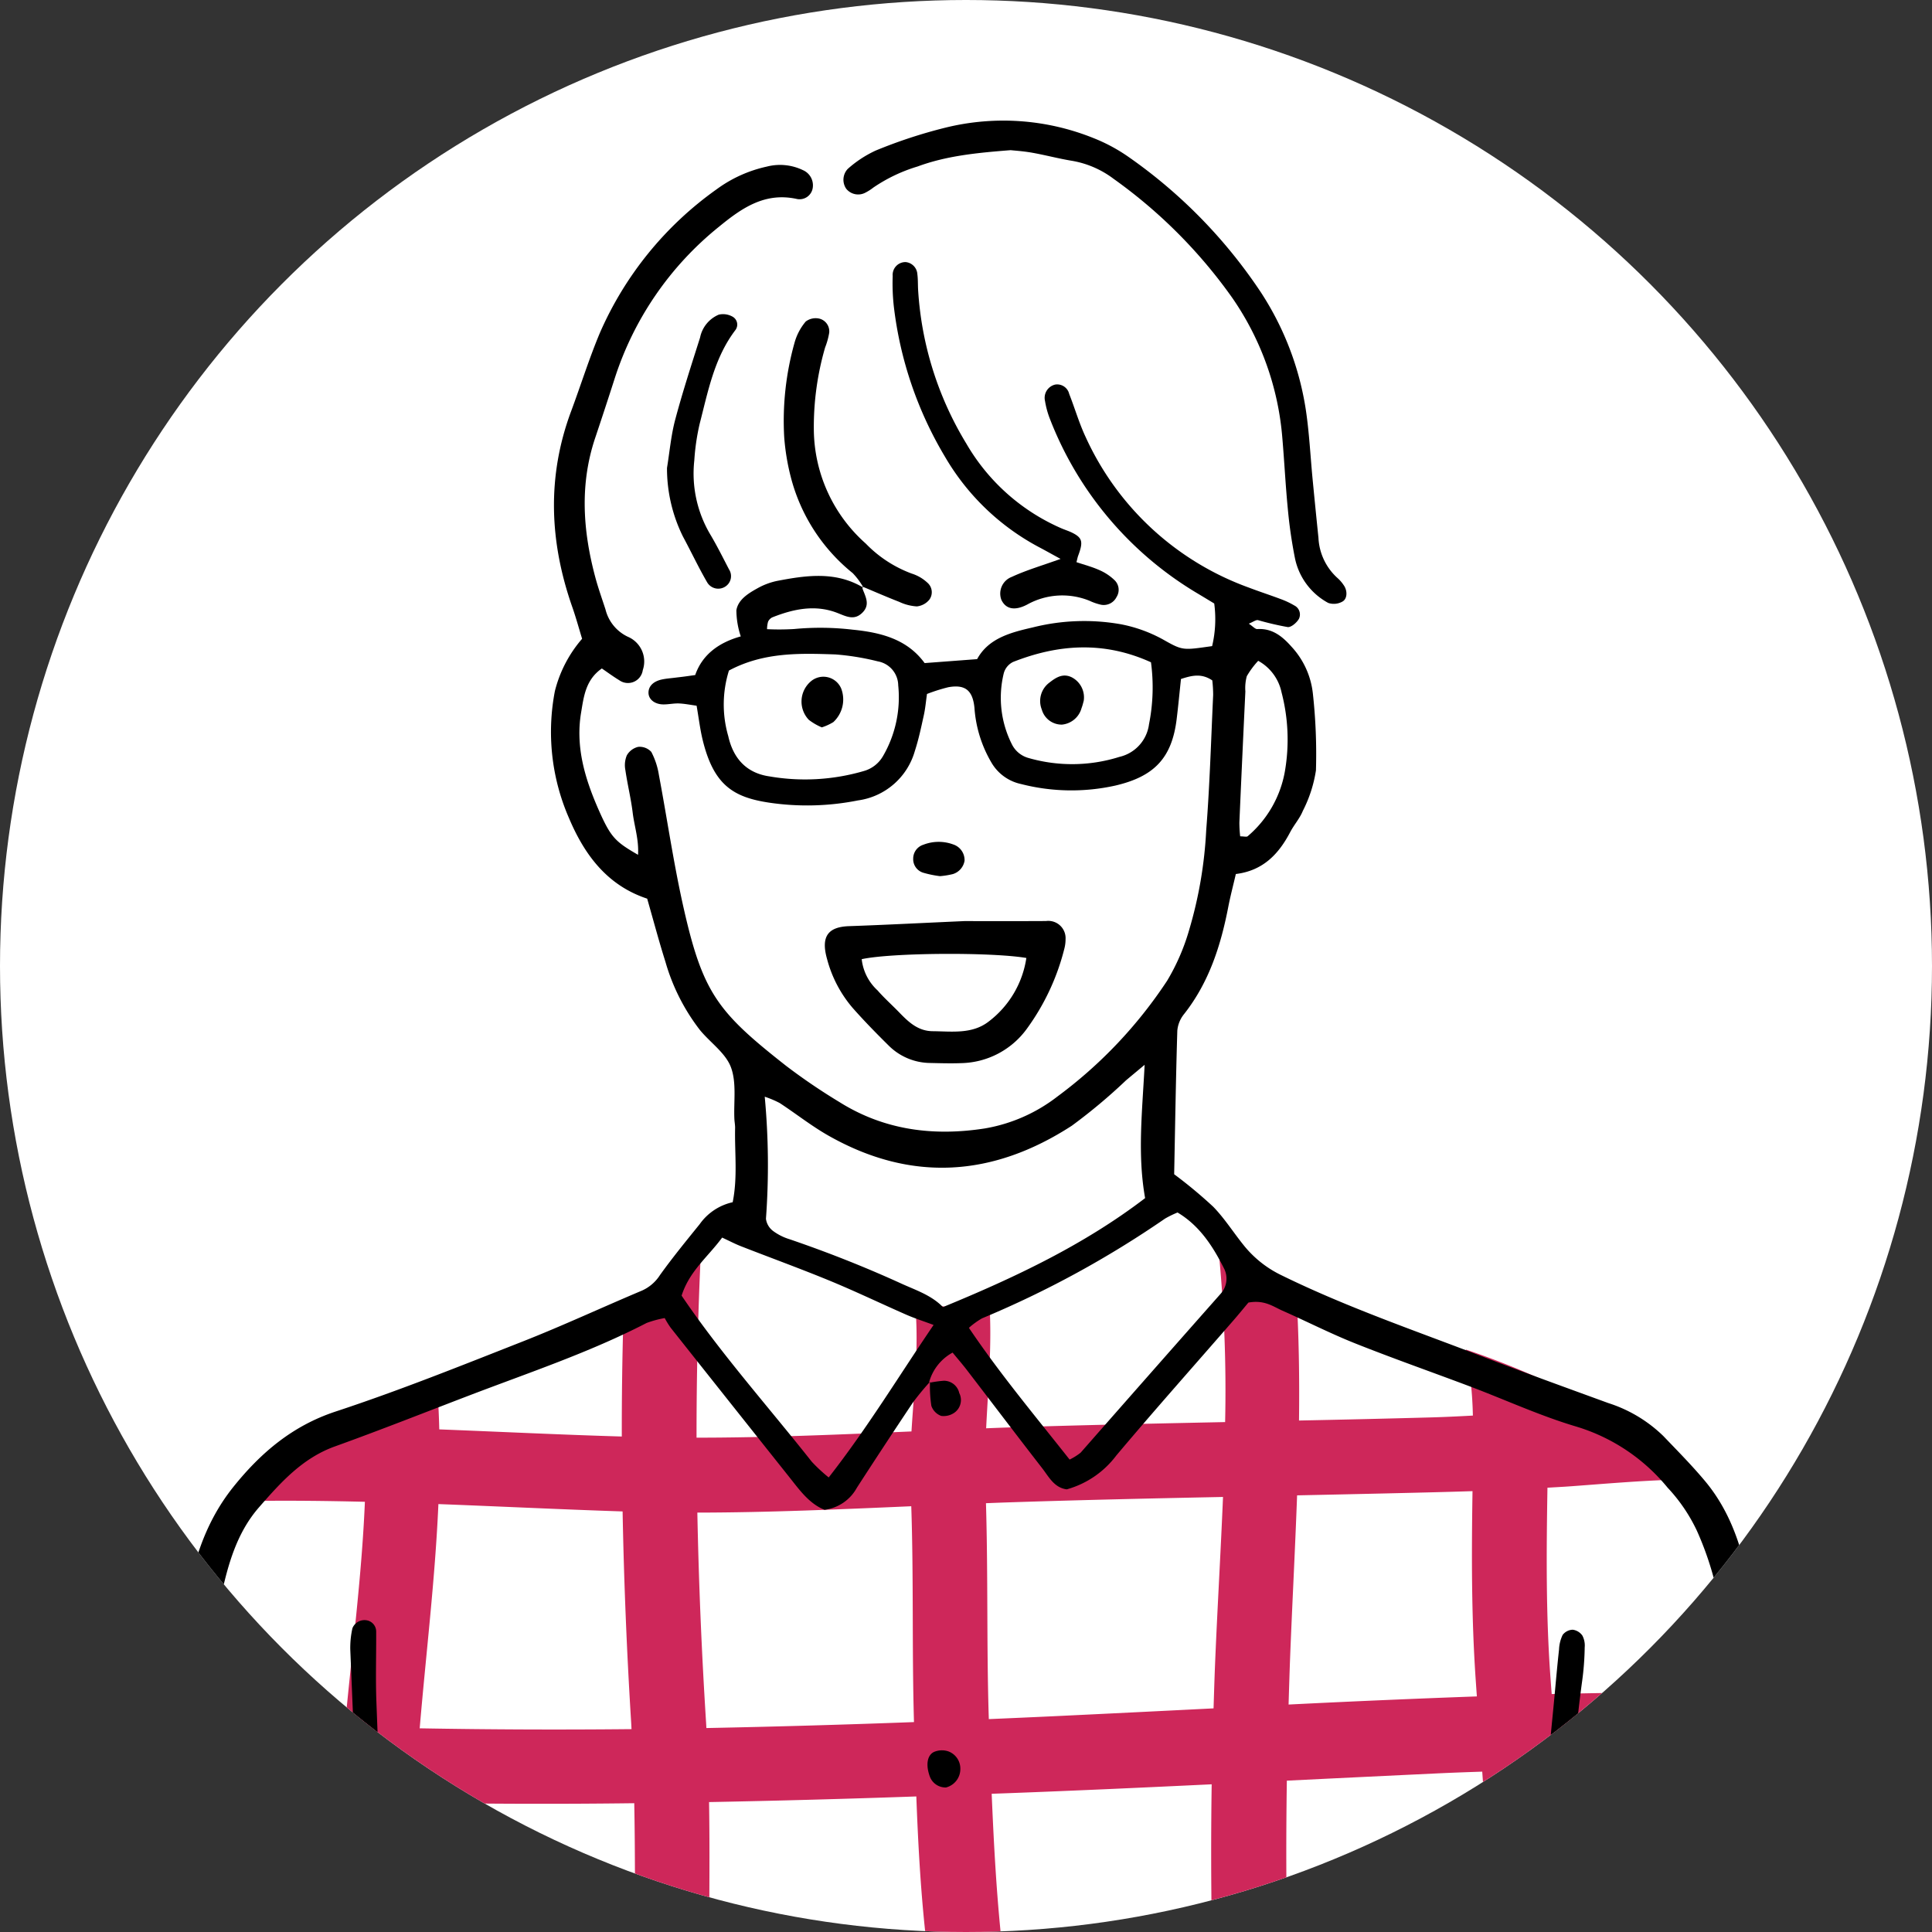 <svg xmlns="http://www.w3.org/2000/svg" xmlns:xlink="http://www.w3.org/1999/xlink" width="240" height="240" viewBox="0 0 240 240">
  <rect x="0" y="0" width="240" height="240" fill="#333333" stroke="none"/>
  <defs>
    <clipPath id="clip-path">
      <circle id="楕円形_10" data-name="楕円形 10" cx="120" cy="120" r="120" transform="translate(1233 7573)" fill="#dd235e"/>
    </clipPath>
    <clipPath id="clip-path-2">
      <rect id="長方形_251" data-name="長方形 251" width="201.124" height="227.652" fill="none"/>
    </clipPath>
  </defs>
  <g id="voice_list_image_03" transform="translate(-1233 -7573)" clip-path="url(#clip-path)">
    <g id="グループ_277" data-name="グループ 277" transform="translate(1252.318 7590.316)">
      <g id="グループ_278" data-name="グループ 278">
        <rect id="長方形_246" data-name="長方形 246" width="307" height="313" transform="translate(-52.318 -54.316)" fill="#fff"/>
      </g>
      <g id="グループ_287" data-name="グループ 287" transform="translate(0.619 -2.316)">
        <g id="グループ_286" data-name="グループ 286" clip-path="url(#clip-path-2)">
          <path id="パス_199125" data-name="パス 199125" d="M31.227,180.747q13.635.237,27.278.065c.118,6.023.078,12.059.1,18.091l9.206-.088c.006-6.052.088-12.109-.013-18.144q12.877-.246,25.747-.7c.232,6.214.577,12.453,1.3,18.562l0,.021,9.343-.088c-.682-6.242-1.016-12.541-1.282-18.826l2.314-.084c8.339-.312,16.678-.693,25.015-1.093q-.148,9.867.051,19.755l9.325-.089q-.192-10.062-.039-20.119,9.529-.467,19.055-.919c1.74-.08,3.479-.143,5.217-.2.5,7,1,14,1.4,21l9.34-.089c-.4-7.053-.89-14.1-1.411-21.153q5.806-.105,11.624-.119c4.884-.013,9.8-.232,14.7-.386-.329-3.072-.764-6.116-1.333-9.124-.9-.013-1.791-.023-2.685-.023-7.649,0-15.342.068-23.006.255q-.073-.943-.14-1.884c-.591-7.938-.514-15.817-.387-23.749.981-.059,1.961-.108,2.944-.18,4.287-.314,8.622-.7,12.949-.815a37.83,37.83,0,0,0-10.08-8.975q-2.893.175-5.785.384-.056-1.81-.2-3.621a101.359,101.359,0,0,0-9.966-3.954,47.553,47.553,0,0,1,.874,8.2c-1.829.1-3.651.188-5.468.235q-8.066.22-16.131.379c.066-5.307-.011-10.611-.334-15.906-1.628-.633-3.241-1.3-4.822-2.015a12.667,12.667,0,0,1-4.849-3.367,176.881,176.881,0,0,1,.827,21.482c-7.877.163-15.752.33-23.626.563q-3.032.088-6.06.208c.262-5.332.764-10.716.374-15.983a9.561,9.561,0,0,1-2.958.819,9.344,9.344,0,0,1-6.359-1.271c.7,5.435.011,11.2-.333,16.826-8.9.389-17.79.772-26.7.775q-.009-11.558.541-23.1c-1.187,1.427-2.314,2.855-3.441,3.982a41.334,41.334,0,0,1-6.185,4.222q-.214,7.373-.2,14.752c-7.562-.222-15.117-.592-22.674-.886q-.058-2.475-.233-4.949c-3.083,1.034-6.113,2.128-9.017,3.4.02.417.051.834.065,1.252-.887-.023-1.776-.029-2.664-.048a37.14,37.14,0,0,0-12.2,9.221,5.278,5.278,0,0,0,.532.019c4.763-.071,9.519-.015,14.277.1-.391,9.335-1.639,18.711-2.478,27.9q-10.537-.321-21.055-.953-.079,4.647-.143,9.294,10.257.618,20.522.91-.492,9.347-.18,18.725l9.305-.088c-.193-6.137-.108-12.286.2-18.418m108.731-17.161c.265-7,.646-14.007.9-21.008q5.469-.115,10.944-.239c3.615-.085,7.232-.166,10.847-.284-.12,7.795-.141,15.516.389,23.316.051.727.1,1.454.153,2.182q-11.7.424-23.39,1.01c.049-1.66.1-3.321.158-4.977M104.668,143.45c8.989-.3,17.981-.5,26.975-.683-.287,6.96-.706,13.913-.99,20.819-.074,1.813-.126,3.628-.184,5.443q-9.968.505-19.934.98-3.99.186-7.985.355c-.284-8.936-.086-17.882-.354-26.821.825-.031,1.647-.065,2.472-.093m-11.751.471c.3,8.934.079,17.876.337,26.813q-12.886.484-25.788.74c-.013-.21-.02-.419-.034-.63Q66.6,157.8,66.343,144.711c8.868-.01,17.714-.406,26.573-.79m-58.74-.268c7.627.289,15.252.663,22.882.913q.248,13.147,1.068,26.279c.015.254.025.508.04.764q-13.16.133-26.314-.1c.781-9.253,1.92-18.561,2.324-27.853" transform="translate(0.347 28.19)" fill="#ce275a"/>
          <path id="パス_199126" data-name="パス 199126" d="M69.655,46.225c0,.021.005.044.008.065.043.025.085.045.126.07Z" transform="translate(17.534 11.636)" fill-rule="evenodd"/>
          <path id="パス_199127" data-name="パス 199127" d="M200.685,218.094c-.742-6.967-.961-13.986-1.538-20.971-.431-5.2-.826-10.429-1.687-15.57-.822-4.908-2.286-9.71-5.575-13.655-1.626-1.949-3.423-3.76-5.182-5.6a17.331,17.331,0,0,0-6.824-4.1c-5.27-1.923-10.547-3.829-15.783-5.838-8.328-3.2-16.776-6.092-24.813-10.034a13.5,13.5,0,0,1-4.714-3.731c-1.282-1.586-2.381-3.34-3.793-4.793a57.784,57.784,0,0,0-4.854-4.037c.118-5.874.21-11.861.392-17.846a3.782,3.782,0,0,1,.841-2.054c3.093-3.927,4.559-8.5,5.489-13.31.262-1.351.615-2.682.94-4.087,3.388-.417,5.326-2.485,6.756-5.211.472-.9,1.185-1.691,1.563-2.625a16.49,16.49,0,0,0,1.632-5.041,68.646,68.646,0,0,0-.382-9.534,10.172,10.172,0,0,0-2.659-5.833c-1.13-1.273-2.382-2.3-4.248-2.184-.258.016-.537-.329-1.053-.671.567-.228.889-.492,1.143-.438a36.867,36.867,0,0,0,3.691.861c.441.046,1.133-.557,1.4-1.036a1.247,1.247,0,0,0-.575-1.644,10.076,10.076,0,0,0-1.716-.806c-1.312-.494-2.649-.925-3.958-1.426a35.546,35.546,0,0,1-20.26-18.712c-.806-1.719-1.336-3.566-2.035-5.337a1.536,1.536,0,0,0-1.734-1.164,1.69,1.69,0,0,0-1.272,2.032,10.913,10.913,0,0,0,.6,2.208,43.476,43.476,0,0,0,18.464,21.775c.643.384,1.283.775,1.958,1.182a14.535,14.535,0,0,1-.262,5.294c-3.57.5-3.616.583-5.968-.749a17.767,17.767,0,0,0-5.355-1.964,26.168,26.168,0,0,0-11,.4c-2.743.625-5.479,1.359-6.869,3.93l-6.52.491c-2.164-2.969-5.409-3.8-8.951-4.152a34.352,34.352,0,0,0-7.244-.081,31.352,31.352,0,0,1-3.381.02,3.533,3.533,0,0,1,.125-.923,1.139,1.139,0,0,1,.513-.539c2.645-1.051,5.356-1.629,8.116-.547,1.114.436,2.108.98,3.129-.081.906-.939.384-1.883.016-2.831a1.26,1.26,0,0,1-.056-.31c-3.4-1.98-7.015-1.453-10.616-.76a8.535,8.535,0,0,0-2.483.949c-1.117.623-2.338,1.388-2.554,2.692a10.459,10.459,0,0,0,.545,3.248c-2.646.736-4.764,2.206-5.659,4.8-.63.089-1.006.144-1.384.194s-.761.09-1.14.138c-.506.064-1.016.1-1.517.2-1.129.215-1.761.829-1.762,1.661S61.4,71.4,62.5,71.4c.636,0,1.274-.145,1.906-.12.721.03,1.434.179,2.191.28.273,1.563.434,2.962.769,4.316,1.366,5.534,3.786,7.058,8.239,7.726a32.22,32.22,0,0,0,11.021-.273,8.554,8.554,0,0,0,7.082-6.141c.473-1.448.786-2.95,1.115-4.441.188-.85.262-1.726.394-2.645a21.942,21.942,0,0,1,2.636-.835c2.078-.376,3.043.347,3.261,2.564a15.48,15.48,0,0,0,2.15,6.864,5.6,5.6,0,0,0,3.622,2.591,25.135,25.135,0,0,0,11.734.194c4.809-1.124,7.026-3.407,7.614-8.275.2-1.625.352-3.254.534-4.963,1.381-.453,2.552-.723,3.89.174a16.15,16.15,0,0,1,.108,1.8c-.262,5.606-.423,11.223-.864,16.814a52.589,52.589,0,0,1-2.127,12.417,26.485,26.485,0,0,1-2.725,6.275A56.513,56.513,0,0,1,111.43,120.1a20.274,20.274,0,0,1-9.016,3.972c-6.379.994-12.477.227-18.046-3.257a75.059,75.059,0,0,1-6.643-4.51c-8.48-6.663-10.344-9.016-12.736-19.6-1.237-5.465-2.037-11.028-3.075-16.539a9.236,9.236,0,0,0-.94-2.861,1.95,1.95,0,0,0-1.639-.63,2.2,2.2,0,0,0-1.408,1.058,3.181,3.181,0,0,0-.176,1.836c.255,1.765.691,3.506.906,5.275.205,1.687.785,3.356.665,5.238-2.783-1.606-3.363-2.143-4.827-5.437-1.722-3.877-2.973-7.9-2.246-12.226.33-1.968.546-4.068,2.577-5.484.721.491,1.421,1.01,2.163,1.46a1.859,1.859,0,0,0,2.922-1.253A3.334,3.334,0,0,0,58.068,63a5.1,5.1,0,0,1-2.789-3.4c-.432-1.333-.908-2.656-1.269-4.008-1.543-5.772-1.948-11.55,0-17.328Q55.224,34.643,56.394,31A39.826,39.826,0,0,1,69.408,12.037c2.823-2.312,5.705-4.311,9.686-3.416A1.654,1.654,0,0,0,81.029,7.2,2.055,2.055,0,0,0,79.8,5.027a6.569,6.569,0,0,0-4.479-.437,16.437,16.437,0,0,0-6.23,2.815A42.905,42.905,0,0,0,54.56,25.3c-1.326,3.169-2.352,6.464-3.552,9.686-3.029,8.132-2.69,16.234.151,24.33.457,1.307.821,2.645,1.215,3.93a15.735,15.735,0,0,0-3.381,6.5,26.735,26.735,0,0,0,1.734,15.735c1.935,4.6,4.767,8.409,9.731,10.048.769,2.679,1.453,5.264,2.258,7.811A25.14,25.14,0,0,0,67,111.835c1.281,1.57,3.193,2.856,3.859,4.633.725,1.928.333,4.273.432,6.438.019.383.1.764.088,1.144-.063,3.033.327,6.087-.3,9.189a6.824,6.824,0,0,0-4.1,2.729c-1.68,2.078-3.376,4.151-4.933,6.321a5.137,5.137,0,0,1-2.247,1.934c-4.932,2.075-9.787,4.34-14.764,6.3-7.707,3.034-15.409,6.125-23.27,8.715-5.382,1.774-9.313,5.133-12.708,9.359-3.711,4.62-5.284,10.134-6.05,15.872-.607,4.54-1,9.116-1.329,13.688Q.881,209.214.3,220.295q-.165,3.124-.3,6.252l4.31-.041q.077-2.508.1-5.018c.068-9.964.989-19.856,1.943-29.755a80.918,80.918,0,0,1,1.159-9.467c.861-3.969,1.945-7.943,4.728-11.129,2.686-3.074,5.375-6.1,9.419-7.559,5.634-2.028,11.205-4.235,16.8-6.374,7.378-2.82,14.884-5.324,21.928-8.965a13.1,13.1,0,0,1,2.248-.61,10.863,10.863,0,0,0,.74,1.2q7.368,9.3,14.755,18.578c1.263,1.588,2.447,3.267,4.354,4.043a5.341,5.341,0,0,0,4.028-2.751q3.427-5.3,6.936-10.55a32.465,32.465,0,0,1,2.143-2.6l-.131.128a6,6,0,0,1,2.939-3.758c.677.824,1.26,1.493,1.8,2.2,3.107,4.047,6.186,8.117,9.317,12.149.837,1.078,1.491,2.436,3.063,2.64a11.581,11.581,0,0,0,6.156-4.207c4.767-5.662,9.69-11.192,14.545-16.777.745-.857,1.462-1.74,1.864-2.218,2-.359,3.059.488,4.2.993,3.032,1.339,5.992,2.854,9.069,4.079,4.737,1.886,9.552,3.571,14.322,5.372,4.412,1.667,8.725,3.661,13.235,4.988A23.365,23.365,0,0,1,187.22,168.7a20.692,20.692,0,0,1,3.634,5.341,38.929,38.929,0,0,1,3.371,14.039,50.372,50.372,0,0,0,.416,6.1c1.14,7.836,1.478,15.729,1.84,23.619q.156,3.44.289,6.878l4.355-.041c-.084-2.183-.207-4.365-.439-6.547M134.765,69.767a5.612,5.612,0,0,1,.181-1.875,10.593,10.593,0,0,1,1.416-1.908,5.836,5.836,0,0,1,2.9,3.922,23.164,23.164,0,0,1,.416,9.8,13.678,13.678,0,0,1-4.621,8.067c-.135.118-.464.015-.934.015a15.581,15.581,0,0,1-.1-1.715q.355-8.154.745-16.308M89.736,77.848a3.993,3.993,0,0,1-2.36,1.825,25.993,25.993,0,0,1-11.731.668c-2.894-.419-4.5-2.268-5.113-4.992a14.087,14.087,0,0,1,.085-8.158c4.3-2.293,8.778-2.153,13.225-2a31.49,31.49,0,0,1,5.27.862,3.067,3.067,0,0,1,2.531,2.975,14.547,14.547,0,0,1-1.906,8.82m33.051-3.92a4.793,4.793,0,0,1-3.66,3.988,19.569,19.569,0,0,1-11.3.139,3.272,3.272,0,0,1-2.025-1.623,12.81,12.81,0,0,1-1.046-8.909,2.208,2.208,0,0,1,1.158-1.4c5.663-2.229,11.322-2.594,17.127.043a23.4,23.4,0,0,1-.258,7.763m-39.776,93.5a19.937,19.937,0,0,1-2.107-1.958c-5.435-6.881-11.3-13.434-16.166-20.627.971-3.055,3.259-4.8,5.037-7.212.877.406,1.621.8,2.4,1.1,3.671,1.433,7.378,2.779,11.02,4.282,3.176,1.311,6.274,2.8,9.422,4.183,1.033.453,2.11.8,3.422,1.287-4.272,6.276-8.2,12.771-13.027,18.942m14.19-21.16c-1.452-1.492-3.376-2.1-5.211-2.939-4.52-2.062-9.125-3.878-13.823-5.484a6.726,6.726,0,0,1-2.037-1.01,2.251,2.251,0,0,1-.916-1.535,91.235,91.235,0,0,0-.151-15.165,12.212,12.212,0,0,1,1.859.784c2.022,1.324,3.929,2.84,6.025,4.032,10.318,5.866,20.467,5.141,30.267-1.215a69.165,69.165,0,0,0,6.723-5.629c.56-.473,1.125-.939,2.319-1.935-.309,5.968-.9,11.159.059,16.56-7.582,5.8-16.164,9.857-25.113,13.536m34.515-1.676q-8.723,9.863-17.412,19.762a7.463,7.463,0,0,1-1.368.857c-4.3-5.45-8.613-10.592-12.511-16.366a9.828,9.828,0,0,1,1.628-1.178,124.406,124.406,0,0,0,22.74-12.393,12.54,12.54,0,0,1,1.55-.756c2.7,1.611,4.361,4.144,5.723,6.854a2.787,2.787,0,0,1-.35,3.219" transform="translate(0 1.105)" fill-rule="evenodd"/>
          <path id="パス_199128" data-name="パス 199128" d="M88.555,3.655c-4.4.338-8.06.731-11.575,2.029A19.873,19.873,0,0,0,71.492,8.3a6.021,6.021,0,0,1-.96.617,1.908,1.908,0,0,1-2.411-.469,1.972,1.972,0,0,1,.189-2.465A14.048,14.048,0,0,1,71.789,3.7,61.4,61.4,0,0,1,80.482.849,29.986,29.986,0,0,1,98.84,2.154a21.158,21.158,0,0,1,4.354,2.341A63.018,63.018,0,0,1,119.65,21.341a36.849,36.849,0,0,1,5.556,14.506c.438,2.891.576,5.827.857,8.74q.349,3.612.721,7.221a7.177,7.177,0,0,0,2.408,5.034,4.511,4.511,0,0,1,.739.866c.477.672.452,1.707-.192,2.035a2.179,2.179,0,0,1-1.734.158,8.175,8.175,0,0,1-4.162-5.67,58.729,58.729,0,0,1-.867-6.043c-.284-2.915-.427-5.843-.677-8.763a35.588,35.588,0,0,0-6.211-17.413A62.385,62.385,0,0,0,101.325,7.206a11.9,11.9,0,0,0-5.21-2.239c-1.631-.27-3.237-.7-4.865-.991-1.12-.2-2.262-.272-2.695-.32" transform="translate(17.062 0)" fill-rule="evenodd"/>
          <path id="パス_199129" data-name="パス 199129" d="M83.243,79.429c2.531,0,6.345.015,10.159-.008a2.148,2.148,0,0,1,2.432,2.259,4.721,4.721,0,0,1-.14,1.134A28.733,28.733,0,0,1,91.028,92.8a10.332,10.332,0,0,1-8.173,4.273c-1.272.048-2.549.01-3.824-.019a7.394,7.394,0,0,1-5.168-2.16c-1.542-1.522-3.06-3.074-4.494-4.7a15.319,15.319,0,0,1-3.163-6.056c-.836-2.944.267-4,2.76-4.082,4.33-.15,8.657-.376,14.276-.627M70.51,84.159a6.172,6.172,0,0,0,1.968,3.878c.83.956,1.786,1.8,2.669,2.712,1.162,1.2,2.337,2.339,4.175,2.357,2.406.023,4.918.393,6.973-1.208a12.165,12.165,0,0,0,4.669-7.888c-4.357-.739-16.749-.66-20.453.149" transform="translate(16.597 19.993)" fill-rule="evenodd"/>
          <path id="パス_199130" data-name="パス 199130" d="M93.518,50.9c-1.068-.583-1.834-1.016-2.612-1.426A29.562,29.562,0,0,1,79.18,38.238a47.083,47.083,0,0,1-6.369-18.671,25.862,25.862,0,0,1-.143-3.814,1.587,1.587,0,0,1,1.616-1.725,1.609,1.609,0,0,1,1.449,1.516c.083.63.056,1.272.091,1.908a41.519,41.519,0,0,0,6,19.139A25.313,25.313,0,0,0,93.624,47.1c.467.2.96.35,1.409.582,1.2.612,1.308,1.128.683,2.8-.08.214-.12.444-.22.822.943.318,1.925.573,2.838.983a6.348,6.348,0,0,1,1.883,1.245,1.662,1.662,0,0,1,.26,2.1,1.775,1.775,0,0,1-1.905.966,6.74,6.74,0,0,1-1.432-.487,8.958,8.958,0,0,0-7.737.446c-1.6.849-2.707.561-3.239-.582a2.217,2.217,0,0,1,1.292-2.839c1.824-.845,3.776-1.411,6.062-2.234" transform="translate(18.289 3.529)" fill-rule="evenodd"/>
          <path id="パス_199131" data-name="パス 199131" d="M139.878,188.133c.318-4.829.736-9.653.968-14.486a151.884,151.884,0,0,1,1.371-17.515,33.9,33.9,0,0,0,.317-4.191,2.632,2.632,0,0,0-.29-1.463,1.733,1.733,0,0,0-1.2-.725,1.634,1.634,0,0,0-1.247.643,4.573,4.573,0,0,0-.449,1.8c-.223,2.024-.4,4.052-.59,6.081-.247,2.662-.543,5.324-.722,7.992Q137.3,177.3,136.6,188.334l3.267-.031.011-.17" transform="translate(34.386 37.697)" fill-rule="evenodd"/>
          <path id="パス_199132" data-name="パス 199132" d="M22.883,173.511c-.452-4.813-.617-9.657-.8-14.491-.114-2.925-.015-5.857-.03-8.787a1.417,1.417,0,0,0-1.1-1.392,1.615,1.615,0,0,0-1.849.964,11.1,11.1,0,0,0-.269,2.636c.315,7.509.6,15.02,1.038,22.521.293,5,.671,10,1.049,14.992l3.1-.03c-.259-5.476-.627-10.948-1.14-16.413" transform="translate(4.74 37.455)" fill-rule="evenodd"/>
          <path id="パス_199133" data-name="パス 199133" d="M71.759,53.062a9,9,0,0,0-1.332-1.8,22.5,22.5,0,0,1-7.712-12.009,28.205,28.205,0,0,1-.8-4.883A35.8,35.8,0,0,1,63.2,22.635a6.935,6.935,0,0,1,1.389-2.629,2.044,2.044,0,0,1,1.715-.354,1.628,1.628,0,0,1,1.2,1.754,9.071,9.071,0,0,1-.509,1.829,35.421,35.421,0,0,0-1.4,10.182A19.112,19.112,0,0,0,72.05,47.592a15.318,15.318,0,0,0,5.708,3.726,5.1,5.1,0,0,1,1.954,1.14,1.563,1.563,0,0,1,.233,2.1,2.317,2.317,0,0,1-1.555.837,5.974,5.974,0,0,1-2.187-.565c-1.541-.6-3.055-1.262-4.58-1.9l.135.135" transform="translate(15.565 4.935)" fill-rule="evenodd"/>
          <path id="パス_199134" data-name="パス 199134" d="M50.266,38.309c.328-2,.5-4.046,1.019-6C52.2,28.879,53.3,25.493,54.377,22.1A3.927,3.927,0,0,1,56.7,19.256a2.394,2.394,0,0,1,1.726.259,1.126,1.126,0,0,1,.324,1.675c-2.622,3.46-3.387,7.622-4.435,11.666a28.066,28.066,0,0,0-.657,4.514,14.852,14.852,0,0,0,1.97,9.166c.846,1.418,1.581,2.9,2.344,4.367a1.535,1.535,0,0,1-.357,2.059,1.6,1.6,0,0,1-2.344-.427c-1.083-1.86-2-3.817-3.023-5.715a19.1,19.1,0,0,1-1.981-8.512" transform="translate(12.653 4.83)" fill-rule="evenodd"/>
          <path id="パス_199135" data-name="パス 199135" d="M78.023,75.824a13.033,13.033,0,0,1-2.1-.434A1.758,1.758,0,0,1,74.7,73.643a1.8,1.8,0,0,1,1.259-1.721,5.24,5.24,0,0,1,3.72-.035,2.044,2.044,0,0,1,1.4,2.034,2.1,2.1,0,0,1-1.433,1.64,9.916,9.916,0,0,1-1.618.263" transform="translate(18.804 18.015)" fill-rule="evenodd"/>
          <path id="パス_199136" data-name="パス 199136" d="M80.2,164.036a2.365,2.365,0,0,1-1.779,2.3,2.078,2.078,0,0,1-2.017-1.374c-.045-.115-.081-.235-.115-.355-.35-1.2-.175-2.292.636-2.684a2.513,2.513,0,0,1,1.75-.083,2.275,2.275,0,0,1,1.525,2.2" transform="translate(19.16 40.71)" fill-rule="evenodd"/>
          <path id="パス_199137" data-name="パス 199137" d="M76.259,125.306a15.3,15.3,0,0,1,1.848-.262,1.957,1.957,0,0,1,1.923,1.53,1.927,1.927,0,0,1-.553,2.4,2.316,2.316,0,0,1-1.692.438,2.024,2.024,0,0,1-1.223-1.252,16.19,16.19,0,0,1-.168-2.978l-.134.128" transform="translate(19.197 31.477)" fill-rule="evenodd"/>
          <path id="パス_199138" data-name="パス 199138" d="M66.138,61.467a7.152,7.152,0,0,1-1.618-.94,3.294,3.294,0,0,1,.232-4.754,2.4,2.4,0,0,1,3.8.884,3.829,3.829,0,0,1-.983,4.157,6.6,6.6,0,0,1-1.428.653" transform="translate(16.013 13.889)" fill-rule="evenodd"/>
          <path id="パス_199139" data-name="パス 199139" d="M92.709,58.2c-.056.189-.135.557-.269.9a2.8,2.8,0,0,1-2.431,2.054A2.564,2.564,0,0,1,87.5,59.281a2.85,2.85,0,0,1,.953-3.351c.8-.622,1.645-1.184,2.739-.668A2.807,2.807,0,0,1,92.709,58.2" transform="translate(21.978 13.86)" fill-rule="evenodd"/>
        </g>
      </g>
    </g>
  </g>
</svg>
